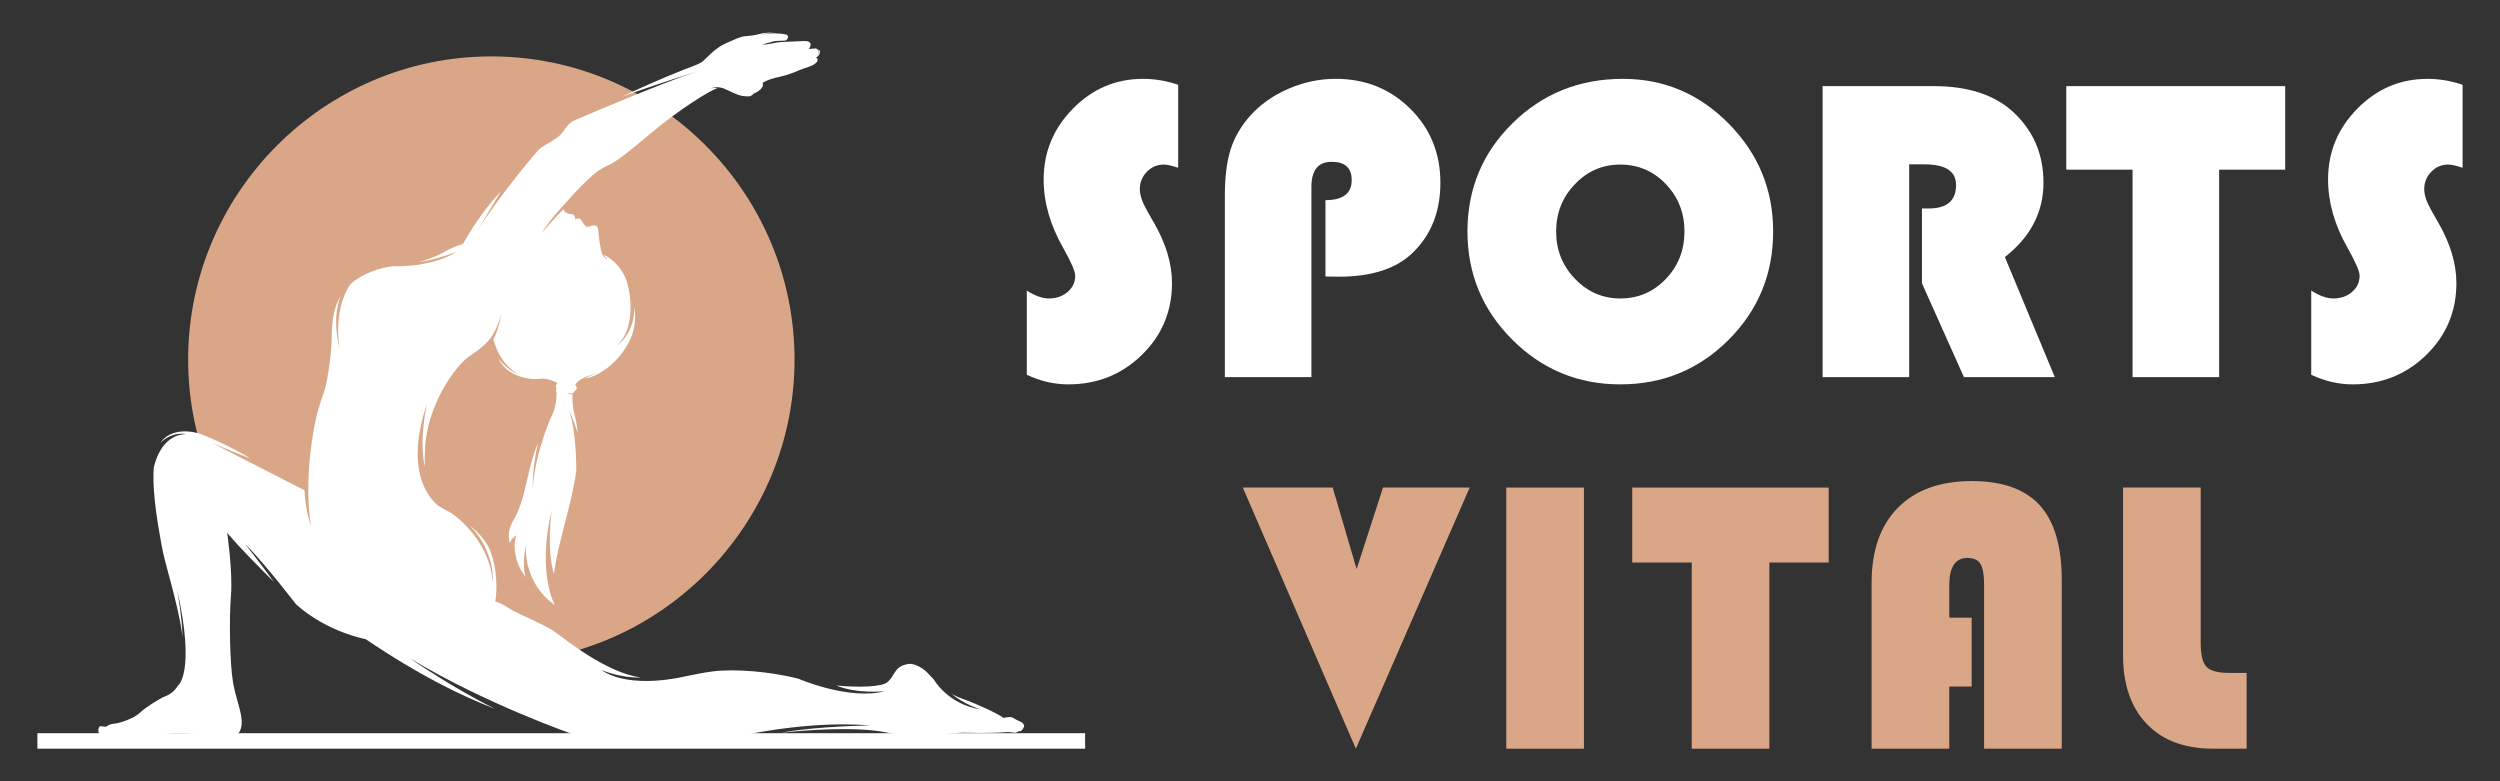 <?xml version="1.0" encoding="utf-8"?>
<!-- Generator: Adobe Illustrator 16.0.0, SVG Export Plug-In . SVG Version: 6.00 Build 0)  -->
<!DOCTYPE svg PUBLIC "-//W3C//DTD SVG 1.1//EN" "http://www.w3.org/Graphics/SVG/1.1/DTD/svg11.dtd">
<svg version="1.1" id="Calque_1" xmlns="http://www.w3.org/2000/svg" xmlns:xlink="http://www.w3.org/1999/xlink" x="0px" y="0px"
	 width="192px" height="60px" viewBox="0 0 192 60" enable-background="new 0 0 192 60" xml:space="preserve">
<rect x="0" y="0" width="192" height="60" fill="#333333" stroke="none"/>
<g>
	<g>
		<path fill="#FFFFFF" d="M90.483,6.514v6.37c-0.48-0.165-0.851-0.245-1.112-0.245c-0.502,0-0.934,0.186-1.294,0.555
			c-0.36,0.374-0.54,0.821-0.54,1.344c0,0.446,0.197,1.016,0.59,1.704l0.507,0.883c0.916,1.594,1.375,3.134,1.375,4.618
			c0,2.172-0.772,4.01-2.316,5.516c-1.545,1.508-3.431,2.261-5.658,2.261c-1.07,0-2.128-0.245-3.176-0.736v-6.468
			c0.633,0.403,1.195,0.606,1.686,0.606c0.579,0,1.062-0.167,1.45-0.501c0.388-0.332,0.582-0.751,0.582-1.252
			c0-0.326-0.313-1.042-0.934-2.145c-0.993-1.747-1.49-3.493-1.49-5.24c0-2.105,0.75-3.921,2.25-5.442
			c1.501-1.523,3.294-2.285,5.379-2.285C88.7,6.056,89.6,6.208,90.483,6.514z"/>
		<path fill="#FFFFFF" d="M101.795,21.234v-5.862c1.344,0,2.015-0.513,2.015-1.539c0-0.938-0.513-1.407-1.539-1.407
			c-1.037,0-1.555,0.644-1.555,1.932v14.604h-6.647V15.044c0-1.439,0.145-2.621,0.435-3.542c0.288-0.923,0.782-1.783,1.48-2.579
			c0.786-0.885,1.768-1.584,2.947-2.097c1.18-0.514,2.396-0.771,3.65-0.771c2.272,0,4.179,0.764,5.724,2.292
			c1.544,1.529,2.317,3.422,2.317,5.683c0,2.194-0.693,3.973-2.08,5.337c-1.266,1.256-3.175,1.883-5.729,1.883L101.795,21.234z"/>
		<path fill="#FFFFFF" d="M124.636,6.056c3.166,0,5.879,1.151,8.146,3.456c2.264,2.303,3.396,5.058,3.396,8.267
			c0,3.264-1.139,6.037-3.421,8.318c-2.282,2.28-5.053,3.422-8.317,3.422c-3.242,0-6.01-1.146-8.301-3.438
			c-2.293-2.292-3.438-5.059-3.438-8.302c0-3.274,1.154-6.046,3.462-8.317C118.472,7.192,121.296,6.056,124.636,6.056z
			 M124.438,12.639c-1.365,0-2.526,0.502-3.486,1.507c-0.961,1.002-1.441,2.215-1.441,3.633c0,1.42,0.482,2.632,1.449,3.635
			c0.965,1.005,2.126,1.508,3.479,1.508c1.375,0,2.54-0.501,3.496-1.498c0.955-0.999,1.432-2.214,1.432-3.645
			c0-1.429-0.477-2.643-1.432-3.643C126.979,13.138,125.813,12.639,124.438,12.639z"/>
		<path fill="#FFFFFF" d="M146.625,12.622v16.34h-6.649V6.614h8.531c2.596,0,4.61,0.643,6.042,1.93
			c1.592,1.441,2.389,3.271,2.389,5.486c0,2.259-0.987,4.163-2.963,5.712l3.833,9.22h-6.978l-3.224-7.203v-5.748h0.523
			c1.396,0,2.097-0.601,2.097-1.8c0-1.059-0.807-1.589-2.425-1.589H146.625z"/>
		<path fill="#FFFFFF" d="M170.429,13.031v15.931h-6.649V13.031h-5.09V6.614h16.813v6.417H170.429z"/>
		<path fill="#FFFFFF" d="M189.127,6.514v6.37c-0.48-0.165-0.851-0.245-1.113-0.245c-0.502,0-0.936,0.186-1.294,0.555
			c-0.361,0.374-0.54,0.821-0.54,1.344c0,0.446,0.196,1.016,0.591,1.704l0.505,0.883c0.917,1.594,1.375,3.134,1.375,4.618
			c0,2.172-0.771,4.01-2.314,5.516c-1.548,1.508-3.431,2.261-5.657,2.261c-1.071,0-2.129-0.245-3.178-0.736v-6.468
			c0.635,0.403,1.194,0.606,1.688,0.606c0.578,0,1.06-0.167,1.448-0.501c0.387-0.332,0.581-0.751,0.581-1.252
			c0-0.326-0.312-1.042-0.932-2.145c-0.993-1.747-1.491-3.493-1.491-5.24c0-2.105,0.749-3.921,2.25-5.442
			c1.502-1.523,3.296-2.285,5.379-2.285C187.34,6.056,188.241,6.208,189.127,6.514z"/>
	</g>
	<g>
		<path fill="#D9A687" d="M112.871,37.445l-8.742,20.054l-8.682-20.054h6.905l1.836,6.259l2.028-6.259H112.871z"/>
		<path fill="#D9A687" d="M121.646,37.445v20.054h-5.963V37.445H121.646z"/>
		<path fill="#D9A687" d="M135.888,43.203v14.296h-5.963V43.203h-4.57v-5.758h15.088v5.758H135.888z"/>
		<path fill="#D9A687" d="M151.423,47.436v5.288h-1.72v4.775h-5.964V44.747c0-2.468,0.674-4.386,2.021-5.752
			c1.345-1.366,3.239-2.049,5.679-2.049c2.35,0,4.087,0.62,5.215,1.858c1.125,1.238,1.688,3.151,1.688,5.736v12.958h-5.963V44.938
			c0-0.784-0.094-1.327-0.28-1.631c-0.185-0.304-0.519-0.456-0.999-0.456c-0.93,0-1.396,0.696-1.396,2.087v2.497H151.423z"/>
		<path fill="#D9A687" d="M163.049,37.445h5.964v11.914c0,0.931,0.15,1.55,0.448,1.858c0.298,0.31,0.888,0.463,1.77,0.463h1.309
			v5.818h-2.586c-2.175,0-3.87-0.635-5.083-1.902c-1.217-1.27-1.821-3.029-1.821-5.283V37.445z"/>
	</g>
	<g>
		<path fill-rule="evenodd" clip-rule="evenodd" fill="#D9A687" d="M37.735,50.904c12.825,0,23.286-10.461,23.286-23.286
			S50.561,4.332,37.735,4.332c-12.826,0-23.286,10.461-23.286,23.286S24.91,50.904,37.735,50.904z"/>
		<g>
			<path fill-rule="evenodd" clip-rule="evenodd" fill="#FFFFFF" d="M23.728,35.983c0.082-1.158,0.263-2.736,0.66-4.339
				c0,0,0.284-0.964,0.501-1.546c0.216-0.583,0.548-2.739,0.581-3.978c0.022-0.841-0.018-2.204,0.702-3.4
				c-0.734,1.748-0.103,3.989-0.103,3.989c-0.476-3.224,0.843-4.88,0.857-4.897c0.244-0.217,0.528-0.42,0.862-0.602
				c0.905-0.494,1.646-0.659,2.38-0.767c0.01,0.002,2.846,0.169,4.951-1.128c0,0-1.596,0.648-2.997,0.814
				c0.662-0.162,1.403-0.433,2.303-0.945c0,0,0.508-0.245,0.764-0.335c0.255-0.091,0.318-0.048,0.414-0.19
				c0.091-0.134,1.089-2.08,2.866-3.959c-0.945,1.539-1.83,3.072-1.83,3.072c1.854-2.982,4.737-6.284,4.76-6.311
				c0.126-0.101,0.248-0.188,0.359-0.253c1.095-0.645,1.286-0.773,1.604-1.259c0.318-0.484,0.628-0.669,0.807-0.725
				c0.009-0.002,0.023-0.009,0.044-0.02c0.564-0.242,6.392-2.749,9.288-3.707c0,0-3.022,0.958-5.726,1.921
				c1.303-0.618,2.911-1.338,4.746-2.071c0,0,1.086-0.374,1.386-0.585c0.299-0.211,0.928-1.034,1.84-1.436
				c0.912-0.399,1.14-0.533,1.668-0.562c0.529-0.029,0.876-0.158,1.132-0.205c0.206-0.039,0.698-0.072,1.044-0.061
				c-0.683,0.003-1.173,0.197-1.173,0.197c0.722-0.222,1.553-0.115,1.868-0.062c0.044,0.012,0.086,0.021,0.13,0.024
				c0,0,0.173,0.127,0.089,0.271c-0.083,0.145-0.136,0.179-0.187,0.189c-0.049,0.011-0.266,0.001-0.651,0.026
				c-0.387,0.027-0.441,0.107-0.584,0.13c-0.143,0.021-0.52,0.148-0.52,0.148s0.286,0.005,0.595-0.06
				c0.309-0.064,0.412-0.077,0.574-0.105c0.162-0.03,0.988-0.056,1.4-0.08c0.413-0.023,0.709-0.021,0.766-0.022
				c0.056-0.001,0.617,0.053,0.216,0.609l0.52-0.041c0,0,0.4,0.088,0.189,0.451c0,0,0.189-0.172,0.017-0.382
				c0.094,0.051,0.175,0.138,0.126,0.281c-0.099,0.288-0.312,0.346-0.312,0.346s0.197,0.069,0.125,0.252
				c-0.072,0.183-0.282,0.325-0.632,0.45c-0.351,0.125-0.699,0.229-0.917,0.334c-0.218,0.106-0.85,0.341-1.327,0.438
				c-0.478,0.098-0.979,0.249-1.331,0.458c0,0,0.053,0.213-0.015,0.316c-0.069,0.104-0.182,0.302-0.545,0.461
				c-0.364,0.159-0.167,0.35-0.935,0.249c-0.504-0.066-0.966-0.368-1.373-0.528c0,0-0.496-0.281-1.094-0.066
				c0,0,0.258-0.051,0.496-0.012c-0.537,0.147-2.977,1.655-5.061,3.416c-2.088,1.765-2.8,2.27-3.394,2.532
				c-0.583,0.255-1.338,0.732-3.375,3.05l0,0c0,0-1.062,1.13-1.672,2.111c0,0,1.16-1.323,1.679-1.813
				c0.011,0.023,0.019,0.047,0.019,0.072c0.002,0.12,0.335,0.322,0.556,0.302c0.221-0.021,0.354,0.256,0.307,0.426
				c0,0,0.151-0.105,0.254-0.09c0.104,0.015,0.178,0.053,0.236,0.162s0.305,0.477,0.422,0.487c0.117,0.012,0.615-0.239,0.789-0.02
				c0.118,0.149,0.109,0.975,0.256,1.58l0,0c0,0,0.053,0.74,0.536,0.955c0,0-0.189-0.165-0.278-0.4
				c0.026,0.024,0.054,0.046,0.084,0.063c0.524,0.29,1.575,1.059,1.827,2.652c0,0,0.676,2.878-0.952,4.315
				c0,0,1.408-0.877,1.375-2.985c0.115,0.689,0.109,1.572-0.308,2.47c-0.901,1.931-2.564,2.838-3.294,2.981
				c-0.07,0.014-0.134,0.03-0.194,0.049c0.37-0.237,0.891-0.414,0.891-0.414c-1.604,0.426-1.632,0.934-1.632,0.934
				s0.192,0.132,0.091,0.29c-0.101,0.158-0.16,0.117-0.186,0.214c-0.014,0.05-0.044,0.076-0.071,0.091l0,0l0,0h0h0
				c-0.01,0.005-0.098,0.039-0.459-0.013c0,0,0.137,0.096,0.411,0.099c-0.003,0.213-0.003,0.94,0.141,1.468
				c0.139,0.512,0.226,1.03,0.271,1.555c-0.296-1.027-0.693-1.855-0.693-1.855c0.604,1.657,0.579,4.65,0.578,4.733
				c-0.394,2.776-1.441,5.551-1.715,7.922c-0.596-1.918-0.176-4.925-0.176-4.925c-1.146,4.892,0.242,7.28,0.242,7.28
				s-2.312-1.374-2.231-4.597c0,0-0.32,1.59,0,2.463c0,0-1.221-1.405-0.745-3.224c0,0-0.435,0.326-0.47,0.606
				c0,0-0.344-0.727,0.278-1.788c1.014-1.73,0.892-3.48,1.886-5.94c-0.448,1.891-0.423,3.578-0.423,3.578
				c0.217-3.013,1.527-5.767,1.527-5.767l0,0c0.339-0.67,0.313-1.657,0.313-1.657s-0.108-0.167-0.013-0.273
				c0,0-0.084-0.241-0.007-0.323c0.077-0.08,0.067-0.129,0.067-0.129s-0.701-0.42-1.405-0.319c-0.705,0.103-2.533-0.188-3.142-1.629
				c0,0,0.576,0.92,1.591,1.279c0,0-1.373-0.565-1.949-2.691c0.46-0.822,0.604-1.962,0.604-1.962
				c-0.321,1.324-0.885,1.973-0.938,2.031l-0.001,0.002l-0.002,0.001h0c-0.274,0.299-0.752,0.758-1.426,1.181
				c-1.121,0.703-3.327,3.81-3.486,7.141c-0.026,0.538-0.029,1.011-0.012,1.428c-0.476-2.212,0.179-4.887,0.179-4.887
				c-2.061,5.972,0.903,7.88,0.903,7.88l0.001,0.001c0.08,0.059,0.16,0.11,0.241,0.156c0,0,0.247,0.112,0.616,0.32
				c0.045,0.027,2.996,1.881,3.292,5.403c0,0,0.205-2.362-1.78-4.393c0.653,0.527,1.275,1.186,1.567,1.932
				c0.75,1.918,0.396,3.908,0.396,3.908s0.595,0.176,1.04,0.516c0.445,0.338,2.689,1.207,3.585,1.852
				c0.861,0.62,3.934,3.114,6.55,3.471c-1.643,0.038-3.043-0.586-3.043-0.586c2.261,1.561,6.445,0.497,6.445,0.497
				c0.638-0.114,1.224-0.264,2.059-0.374c1.753-0.229,4.448,0.003,6.615,0.544c0.016,0.006,3.904,1.692,6.643,0.971
				c0,0-2.145,0.219-3.699-0.438c1.764,0.169,3.492,0.103,3.915-0.256c0.645-0.543,0.492-1.293,1.749-1.413
				c0,0,0.726,0.027,1.411,0.776c0.132,0.145,0.267,0.289,0.409,0.432l0,0c0,0,1.046,1.884,3.57,2.295c0,0-1.313-0.419-2.172-1.178
				c0.248,0.144,0.514,0.267,0.8,0.365c1.125,0.39,2.778,1.164,3.156,1.471c0,0,0.464-0.134,0.682-0.031
				c0.218,0.104,0.359,0.214,0.457,0.243c0.097,0.028,0.606,0.246,0.388,0.539c0,0-0.118,0.315-0.348,0.259
				c0,0-0.194,0.159-0.421,0.113c-0.227-0.047-0.553-0.051-0.823-0.02c-0.269,0.031-1.4,0.068-2.839,0.032
				c-1.438-0.036-3.285,0.572-6.024-0.009c-2.343-0.497-6.231-0.199-8.163,0.01c2.812-0.521,6.837-0.56,6.837-0.56
				c-5.516-0.47-11.522,1.161-11.532,1.163c-3.351,0.369-7.929,0.66-10.356-0.185c-0.288-0.1-0.583-0.196-0.882-0.291l0,0
				c0,0-6.738-2.321-12.557-5.841c0,0,3.263,2.274,6.545,3.886c-2.654-1.029-5.861-2.593-9.952-5.362c0,0-2.94-0.523-5.349-2.674
				c-0.006-0.009-2.355-3.084-3.936-4.667c0,0,1.369,1.746,2.228,2.937c-0.973-0.962-2.695-2.693-3.58-3.759
				c0,0,0.435,3.028,0.29,4.789c-0.144,1.759-0.102,5.181,0.163,6.734c0.265,1.553,1.082,3.051,0.39,3.901
				c0,0-0.96,0.335-2.395,0.132c-1.434-0.204-2.946-0.226-3.781,0.001c-0.835,0.227-2.029,0.065-2.589,0.016
				c0,0-1.324,0.264-1.728,0.021c-0.403-0.243-0.225-0.726-0.092-0.751l0.489,0.07l-0.164-0.052l0.165,0.01
				c0,0,0.17-0.186,0.565-0.212c0.396-0.026,1.522-0.397,1.987-0.845c0.466-0.447,1.58-1.124,1.917-1.249
				c0.436-0.162,0.756-0.444,0.985-0.816l0,0.002c0,0,1.405-0.94-0.059-7.44c0,0,0.381,2.02,0.432,3.691
				c-0.337-2.582-1.346-5.527-1.585-6.911c-0.188-1.086-0.781-3.979-0.629-6.136l0.01,0.008c0,0,0.457-2.521,2.486-2.547
				c0,0-1.014-0.254-1.984,0.664c0.83-1.199,2.531-0.901,3.232-0.62c0.805,0.322,2.49,1.073,3.689,1.846l-2.879-1.171
				c2.047,1.041,6.988,3.577,7.021,3.594h0.001c0.06,1.514,0.491,2.738,0.491,2.738C23.592,38.613,23.683,36.66,23.728,35.983z"/>
			<rect x="2.873" y="56.31" fill-rule="evenodd" clip-rule="evenodd" fill="#FFFFFF" width="80.463" height="1.189"/>
		</g>
	</g>
</g>
</svg>
